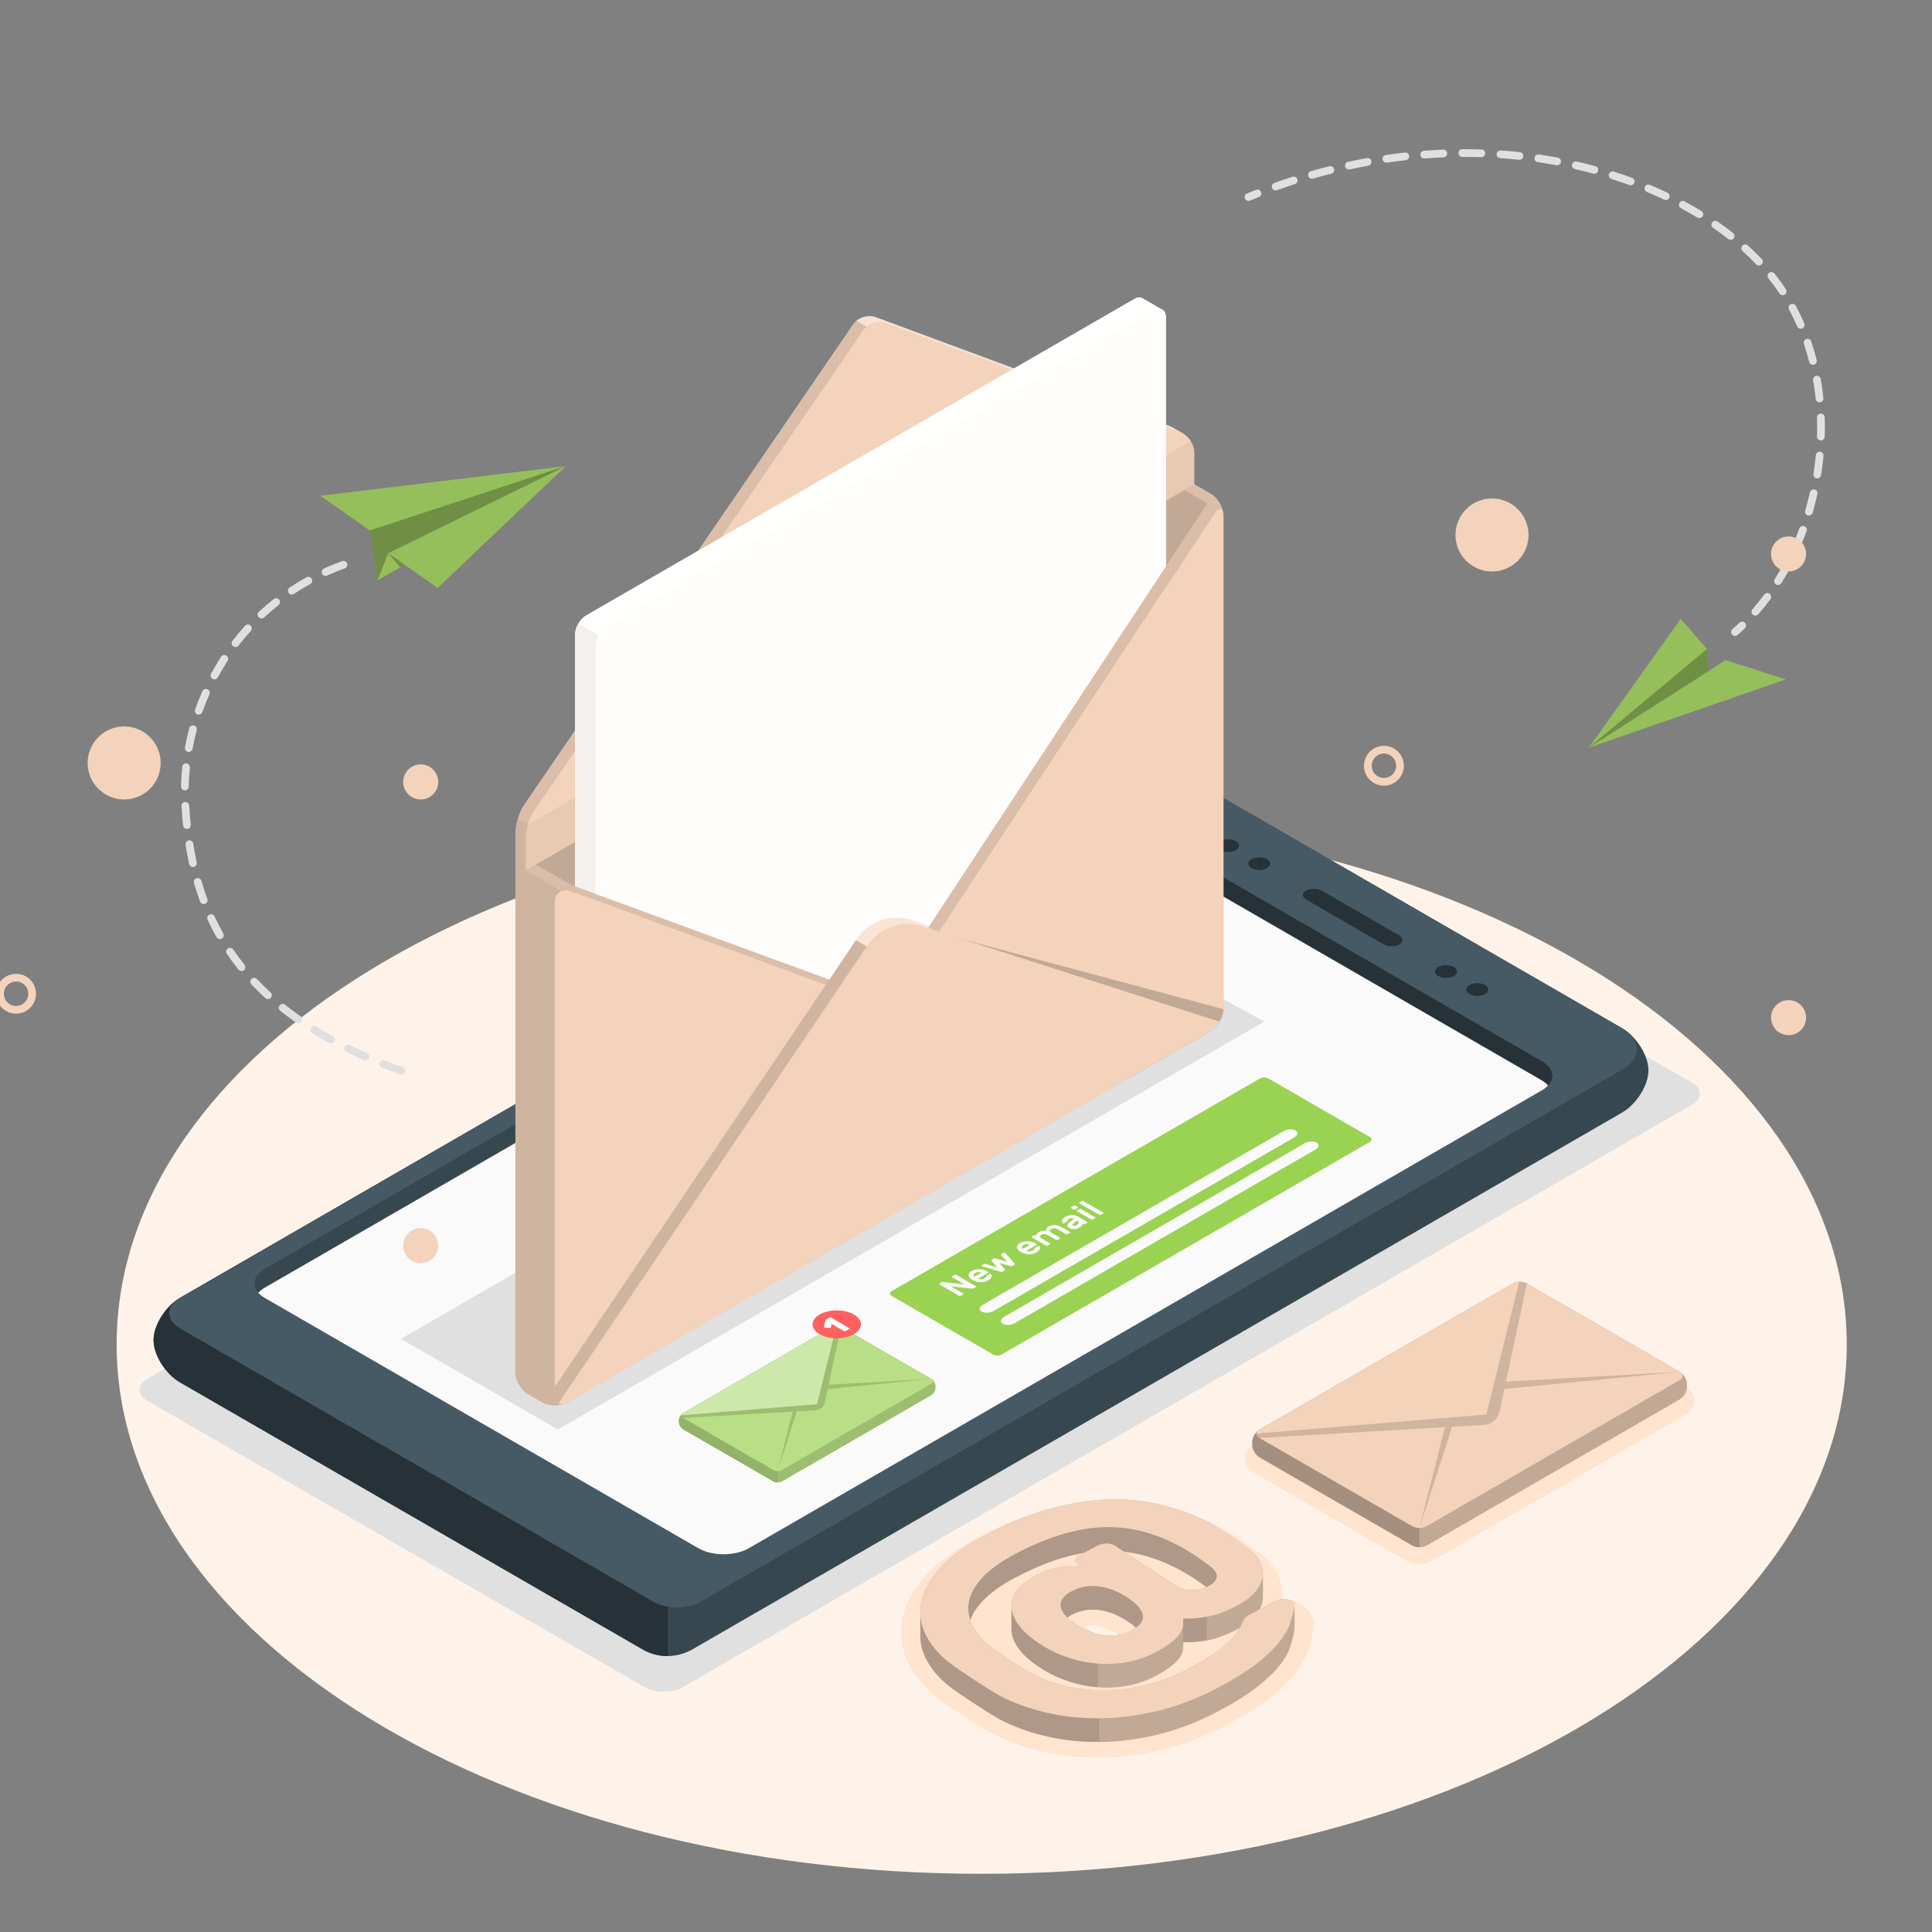 <svg width="500" height="500" viewBox="0 0 500 500" fill="none" xmlns="http://www.w3.org/2000/svg">
<rect x="0" y="0" width="500" height="500" fill="#808080" stroke="none"/>
<g clip-path="url(#clip0_168_2)">
<path d="M254.062 484.943C377.704 484.943 477.935 423.606 477.935 347.942C477.935 272.278 377.704 210.941 254.062 210.941C130.42 210.941 30.189 272.278 30.189 347.942C30.189 423.606 130.42 484.943 254.062 484.943Z" fill="#FFF3E9"/>
<path d="M367.343 404.793C366.484 404.793 365.205 404.646 363.998 403.95L324.42 381.098C323.003 380.281 322.156 378.91 322.156 377.436C322.156 375.96 323.003 374.59 324.42 373.772L389.958 335.934C391.165 335.237 392.443 335.09 393.304 335.09C394.163 335.09 395.442 335.237 396.649 335.934L436.226 358.785C437.644 359.602 438.491 360.971 438.491 362.448C438.491 363.924 437.644 365.293 436.225 366.111L370.688 403.949C369.481 404.646 368.203 404.793 367.343 404.793Z" fill="#FFE4D0"/>
<path d="M284.16 454.889C279.01 454.889 274.021 454.323 269.335 453.204C264.514 452.059 260.108 450.433 256.245 448.371L256.147 448.317C255.355 447.872 254.33 447.257 253.014 446.437C251.778 445.666 250.51 444.852 249.205 443.997C247.898 443.142 246.672 442.32 245.526 441.531C244.333 440.716 243.415 440.057 242.735 439.529C239.349 436.882 236.794 433.848 235.123 430.503C233.286 426.816 232.746 422.927 233.516 418.939C234.246 415.158 236.269 411.389 239.53 407.742C242.613 404.293 246.929 401.122 252.724 398.05C259.146 394.646 265.367 392.146 271.215 390.617C277.088 389.083 282.733 388.282 287.993 388.239L288.491 388.237C293.625 388.237 298.522 388.876 303.047 390.133C307.63 391.409 311.959 393.137 315.916 395.27C317.49 396.142 319.18 397.171 320.992 398.359C322.828 399.562 324.364 400.641 325.685 401.656C328.144 403.474 329.876 405.504 330.835 407.688C331.76 409.818 332.058 411.954 331.728 414.06C331.875 414.05 332.021 414.043 332.169 414.04L332.444 414.036C334.311 414.036 336.035 414.588 337.441 415.633C339.345 416.98 340.303 419.212 339.949 421.514C339.703 423.105 339.292 424.821 338.728 426.62C338.052 428.764 336.83 430.962 335.091 433.159C333.466 435.216 331.296 437.305 328.459 439.546C325.719 441.707 322.083 443.993 317.651 446.342C312.103 449.283 306.444 451.463 300.831 452.821C295.246 454.169 289.752 454.864 284.499 454.888L284.16 454.889ZM280.652 420.997C280.831 421.127 281.033 421.267 281.259 421.415C283.031 422.576 284.783 423.26 286.472 423.449C286.788 423.484 287.096 423.503 287.391 423.503C288.147 423.503 288.855 423.387 289.534 423.15C289.37 423.034 289.189 422.91 288.99 422.779C287.202 421.608 285.427 420.905 283.717 420.69C283.408 420.652 283.101 420.631 282.804 420.631C282.063 420.632 281.352 420.752 280.652 420.997Z" fill="#FFE4D0"/>
<path d="M166.831 436.655L38.104 362.504C35.389 360.936 35.389 358.395 38.104 356.827L299.351 206.055C302.066 204.487 306.469 204.487 309.184 206.055L437.912 280.206C440.627 281.774 440.627 284.315 437.912 285.883L176.664 436.655C173.949 438.223 169.546 438.223 166.831 436.655Z" fill="#E0E0E0"/>
<path d="M46.615 357.77L166.299 426.857C170.183 429.1 174.76 429.147 178.786 427.091L419.741 287.967C423.537 285.775 426.615 280.873 426.616 277.018C426.617 273.163 423.54 268.261 419.744 266.07L300.503 197.226C296.723 195.043 290.537 195.043 286.756 197.226L46.615 335.874C42.819 338.066 39.742 342.967 39.742 346.822C39.742 350.677 42.819 355.579 46.615 357.77Z" fill="#37474F"/>
<path d="M166.299 426.857L46.615 357.77C42.819 355.578 39.742 350.677 39.742 346.822C39.742 342.967 42.819 338.065 46.615 335.874L172.812 263.013V428.572C170.571 428.592 168.339 428.035 166.299 426.857Z" fill="#263238"/>
<path d="M169.146 414.547C172.479 416.471 177.934 416.471 181.267 414.547L419.773 276.847C424.901 273.887 424.901 269.042 419.773 266.081L300.513 197.226C296.733 195.043 290.547 195.043 286.766 197.226L46.626 335.874C42.846 338.057 42.846 341.628 46.626 343.811L169.146 414.547Z" fill="#455A64"/>
<path d="M180.729 400.682C184.336 402.765 190.185 402.765 193.792 400.682L399.019 282.193C402.626 280.11 402.626 276.734 399.019 274.651L286.829 209.885C283.237 207.811 277.358 207.811 273.766 209.885L68.538 328.375C64.946 330.449 64.946 333.843 68.538 335.917L180.729 400.682Z" fill="#37474F"/>
<path d="M280.695 208.352C282.928 208.407 285.134 208.907 286.829 209.886L399.019 274.652C402.626 276.735 402.626 280.112 399.019 282.194L376.781 295.034L280.695 233.676V208.352Z" fill="#263238"/>
<path d="M273.688 214.789C277.28 212.715 283.159 212.715 286.751 214.789L398.942 279.555C399.655 279.966 400.217 280.431 400.647 280.923C400.227 281.38 399.686 281.809 399.019 282.193L193.792 400.682C190.185 402.765 184.336 402.765 180.729 400.682L68.538 335.917C67.834 335.51 67.272 335.052 66.844 334.564C67.262 334.102 67.79 333.666 68.461 333.279L273.688 214.789Z" fill="#FAFAFA"/>
<path d="M358.01 244.359L338.127 232.879C336.941 232.194 336.881 231.118 337.994 230.476C339.107 229.833 340.971 229.868 342.157 230.553L362.04 242.033C363.226 242.718 363.286 243.794 362.173 244.436C361.06 245.078 359.197 245.044 358.01 244.359Z" fill="#263238"/>
<path d="M323.867 224.676C322.754 224.033 322.754 222.992 323.867 222.349C324.98 221.707 326.784 221.707 327.897 222.349C329.01 222.992 329.01 224.033 327.897 224.676C326.784 225.318 324.98 225.318 323.867 224.676Z" fill="#263238"/>
<path d="M315.807 220.016C314.694 219.374 314.694 218.332 315.807 217.689C316.92 217.047 318.724 217.047 319.837 217.689C320.95 218.332 320.95 219.373 319.837 220.016C318.724 220.658 316.92 220.658 315.807 220.016Z" fill="#263238"/>
<path d="M380.289 257.246C379.176 256.604 379.176 255.562 380.289 254.919C381.402 254.276 383.206 254.276 384.319 254.919C385.432 255.562 385.432 256.603 384.319 257.246C383.206 257.888 381.402 257.888 380.289 257.246Z" fill="#263238"/>
<path d="M372.229 252.586C371.116 251.943 371.116 250.902 372.229 250.259C373.342 249.616 375.146 249.616 376.259 250.259C377.372 250.902 377.372 251.943 376.259 252.586C375.146 253.229 373.342 253.229 372.229 252.586Z" fill="#263238"/>
<path d="M175.716 367.588V368.022C175.716 368.716 176.203 369.56 176.804 369.907L200.15 383.386C200.751 383.733 201.726 383.733 202.326 383.386L240.985 361.066C241.586 360.719 242.073 359.875 242.073 359.181V358.747C242.073 358.053 241.586 357.209 240.985 356.862L217.639 343.383C217.038 343.036 216.063 343.036 215.463 343.383L176.804 365.703C176.203 366.05 175.716 366.894 175.716 367.588Z" fill="#9AD251"/>
<path d="M175.716 367.588V368.022C175.716 368.716 176.203 369.56 176.804 369.907L200.15 383.386C200.751 383.733 201.726 383.733 202.326 383.386L240.985 361.066C241.586 360.719 242.073 359.875 242.073 359.181V358.747C242.073 358.053 241.586 357.209 240.985 356.862L217.639 343.383C217.038 343.036 216.063 343.036 215.463 343.383L176.804 365.703C176.203 366.05 175.716 366.894 175.716 367.588Z" fill="#9AD251"/>
<path opacity="0.3" d="M240.986 356.862L217.64 343.383C217.039 343.036 216.064 343.036 215.463 343.383L201.238 351.596V383.646H201.237C201.631 383.646 202.025 383.559 202.326 383.386L240.985 361.066C241.586 360.719 242.073 359.875 242.073 359.181V358.747C242.074 358.053 241.587 357.209 240.986 356.862Z" fill="white"/>
<path opacity="0.15" d="M240.986 356.862L217.64 343.383C217.039 343.036 216.064 343.036 215.463 343.383L201.238 351.596V383.646H201.237C201.631 383.646 202.025 383.559 202.326 383.386L240.985 361.066C241.586 360.719 242.073 359.875 242.073 359.181V358.747C242.074 358.053 241.587 357.209 240.986 356.862Z" fill="black"/>
<path opacity="0.3" d="M201.239 351.596L176.805 365.703C176.204 366.05 175.717 366.894 175.717 367.588V368.022C175.717 368.716 176.204 369.56 176.805 369.907L200.151 383.386C200.451 383.559 200.845 383.646 201.239 383.646H201.24V351.596H201.239Z" fill="white"/>
<path opacity="0.2" d="M201.239 351.596L176.805 365.703C176.204 366.05 175.717 366.894 175.717 367.588V368.022C175.717 368.716 176.204 369.56 176.805 369.907L200.151 383.386C200.451 383.559 200.845 383.646 201.239 383.646H201.24V351.596H201.239Z" fill="black"/>
<path d="M196.412 378.28L176.804 366.959C176.203 366.612 176.203 366.049 176.804 365.702L215.463 343.382C216.064 343.035 217.039 343.035 217.639 343.382L240.985 356.861C241.586 357.208 241.586 357.771 240.985 358.118L234.572 361.821L232.327 363.117L202.326 380.438C201.725 380.785 200.75 380.785 200.149 380.438L198.247 379.34L196.412 378.28Z" fill="#9AD251"/>
<path opacity="0.3" d="M196.412 378.28L176.804 366.959C176.203 366.612 176.203 366.049 176.804 365.702L215.463 343.382C216.064 343.035 217.039 343.035 217.639 343.382L240.985 356.861C241.586 357.208 241.586 357.771 240.985 358.118L234.572 361.821L232.327 363.117L202.326 380.438C201.725 380.785 200.75 380.785 200.149 380.438L198.247 379.34L196.412 378.28Z" fill="white"/>
<path opacity="0.15" d="M214.212 359.474L240.986 356.862L214.448 358.365L217.64 343.384C217.314 343.196 216.881 343.119 216.454 343.135L211.447 363.385L176.362 366.279C176.337 366.524 176.48 366.774 176.804 366.961L205.138 365.316L201.238 380.7L206.225 365.253L211.064 364.972C211.673 364.937 212.229 364.691 212.661 364.305H212.664L212.665 364.301C213.068 363.939 213.363 363.455 213.482 362.897L214.212 359.474Z" fill="black"/>
<path opacity="0.3" d="M184.734 365.588L211.448 363.385L212.404 359.557L212.932 357.426L216.459 343.134C216.098 343.147 215.741 343.224 215.464 343.384L196.134 354.544L176.804 365.704C176.527 365.864 176.384 366.07 176.362 366.279L181.72 365.837L184.734 365.588Z" fill="white"/>
<path d="M212.131 340.187C214.573 338.778 218.531 338.778 220.973 340.187C223.414 341.597 223.414 343.882 220.973 345.292C218.532 346.702 214.573 346.702 212.131 345.292C209.69 343.882 209.69 341.596 212.131 340.187Z" fill="#FF6060"/>
<path d="M213.464 343.579C213.386 343.573 213.325 343.552 213.28 343.516C213.237 343.48 213.22 343.438 213.23 343.393L213.596 341.786C213.606 341.747 213.619 341.699 213.637 341.644C213.654 341.589 213.698 341.541 213.771 341.498L214.666 340.981C214.72 340.951 214.786 340.935 214.864 340.935C214.943 340.935 215.008 340.951 215.062 340.981L219.796 343.715C219.849 343.745 219.876 343.784 219.877 343.829C219.876 343.874 219.85 343.912 219.796 343.943L218.836 344.497C218.782 344.529 218.716 344.544 218.638 344.544C218.559 344.544 218.493 344.528 218.44 344.497L215.237 342.648L215.025 343.532C215.015 343.578 214.979 343.613 214.919 343.64C214.858 343.667 214.788 343.678 214.71 343.672L213.464 343.579Z" fill="#FAFAFA"/>
<path d="M257.033 350.554L230.766 335.387C230.168 335.042 230.168 334.482 230.766 334.137L326.086 279.102C326.684 278.757 327.653 278.757 328.251 279.102L354.522 294.269C355.12 294.614 355.12 295.174 354.522 295.519L259.198 350.554C258.6 350.899 257.631 350.899 257.033 350.554Z" fill="#9AD251"/>
<path d="M251.984 333.417C251.895 333.469 251.803 333.494 251.709 333.494C251.616 333.494 251.545 333.493 251.498 333.49L246.037 332.874L249.269 334.74C249.326 334.773 249.355 334.814 249.355 334.862C249.354 334.911 249.326 334.952 249.269 334.984L248.633 335.351C248.575 335.384 248.504 335.401 248.421 335.402C248.337 335.401 248.267 335.385 248.209 335.351L243.14 332.424C243.082 332.391 243.054 332.351 243.053 332.302C243.054 332.254 243.082 332.213 243.14 332.18L243.689 331.863C243.778 331.812 243.87 331.786 243.963 331.786C244.058 331.786 244.128 331.787 244.175 331.791L249.638 332.407L246.404 330.54C246.347 330.507 246.319 330.467 246.318 330.418C246.319 330.37 246.347 330.329 246.404 330.296L247.041 329.929C247.098 329.896 247.169 329.879 247.252 329.879C247.337 329.879 247.406 329.896 247.465 329.929L252.533 332.856C252.592 332.889 252.62 332.93 252.62 332.978C252.619 333.027 252.592 333.067 252.533 333.1L251.984 333.417Z" fill="#FAFAFA"/>
<path d="M251.654 331.252C251.361 331.082 251.13 330.898 250.96 330.697C250.79 330.496 250.692 330.292 250.67 330.085C250.647 329.878 250.698 329.674 250.827 329.474C250.955 329.273 251.165 329.088 251.458 328.918C251.751 328.749 252.07 328.627 252.415 328.551C252.761 328.476 253.107 328.442 253.456 328.449C253.803 328.457 254.145 328.505 254.478 328.592C254.814 328.68 255.115 328.801 255.381 328.955L255.735 329.158C255.793 329.191 255.821 329.232 255.822 329.281C255.821 329.329 255.793 329.37 255.735 329.403L253.114 330.916C253.234 330.985 253.365 331.033 253.507 331.057C253.648 331.082 253.792 331.087 253.94 331.076C254.085 331.063 254.229 331.035 254.371 330.99C254.512 330.944 254.64 330.888 254.755 330.822C254.923 330.725 255.042 330.637 255.112 330.557C255.182 330.477 255.226 330.402 255.241 330.332C255.257 330.274 255.276 330.23 255.297 330.201C255.318 330.17 255.36 330.137 255.423 330.1L256.051 329.738C256.109 329.705 256.18 329.687 256.266 329.686C256.353 329.685 256.422 329.702 256.474 329.738C256.542 329.783 256.597 329.861 256.635 329.971C256.674 330.081 256.673 330.212 256.632 330.364C256.589 330.514 256.497 330.677 256.353 330.85C256.209 331.023 255.991 331.196 255.698 331.365C255.405 331.534 255.088 331.658 254.749 331.736C254.408 331.814 254.06 331.848 253.705 331.836C253.348 331.824 252.997 331.77 252.649 331.671C252.298 331.573 251.968 331.434 251.654 331.252ZM252.4 329.462C252.249 329.55 252.14 329.638 252.078 329.725C252.015 329.813 251.982 329.898 251.98 329.981C251.977 330.064 252 330.142 252.047 330.214C252.093 330.287 252.151 330.349 252.218 330.399L253.991 329.376C253.903 329.337 253.801 329.301 253.686 329.268C253.571 329.235 253.445 329.216 253.309 329.213C253.172 329.21 253.029 329.227 252.877 329.263C252.726 329.299 252.568 329.365 252.4 329.462Z" fill="#FAFAFA"/>
<path d="M260.622 326.527L259.086 324.824C259.059 324.79 259.04 324.754 259.026 324.713C259.012 324.672 259.043 324.63 259.116 324.588L259.712 324.244C259.77 324.211 259.841 324.194 259.925 324.194C260.009 324.194 260.079 324.211 260.137 324.244C260.158 324.256 260.174 324.267 260.183 324.28L262.617 327.052C262.649 327.088 262.67 327.127 262.681 327.17C262.69 327.212 262.659 327.254 262.586 327.297L261.989 327.641C261.916 327.684 261.843 327.701 261.773 327.694C261.703 327.686 261.634 327.674 261.565 327.66L258.71 326.889L260.043 328.538C260.07 328.577 260.089 328.617 260.103 328.658C260.116 328.698 260.085 328.74 260.012 328.782L259.416 329.127C259.342 329.169 259.269 329.188 259.196 329.182C259.123 329.175 259.055 329.164 258.992 329.145L254.188 327.741C254.168 327.735 254.147 327.726 254.127 327.715C254.069 327.682 254.04 327.641 254.041 327.592C254.04 327.544 254.068 327.503 254.126 327.47L254.723 327.125C254.796 327.083 254.868 327.065 254.939 327.073C255.01 327.081 255.074 327.091 255.132 327.107L258.081 327.995L256.591 326.265C256.559 326.235 256.543 326.197 256.54 326.149C256.537 326.103 256.563 326.063 256.621 326.029L257.218 325.685C257.276 325.652 257.346 325.636 257.427 325.637C257.508 325.639 257.573 325.649 257.627 325.667L260.622 326.527Z" fill="#FAFAFA"/>
<path d="M264.169 324.026C263.878 323.857 263.646 323.672 263.476 323.471C263.306 323.27 263.208 323.066 263.186 322.859C263.163 322.653 263.214 322.449 263.343 322.248C263.47 322.047 263.681 321.862 263.974 321.692C264.267 321.523 264.586 321.401 264.931 321.325C265.277 321.25 265.623 321.216 265.972 321.223C266.319 321.231 266.661 321.279 266.995 321.365C267.33 321.453 267.631 321.574 267.897 321.728L268.251 321.932C268.309 321.965 268.337 322.005 268.338 322.054C268.337 322.102 268.309 322.143 268.251 322.176L265.63 323.689C265.75 323.759 265.882 323.806 266.023 323.83C266.164 323.854 266.308 323.86 266.455 323.848C266.602 323.836 266.745 323.807 266.887 323.762C267.028 323.716 267.157 323.66 267.271 323.594C267.439 323.497 267.558 323.409 267.628 323.329C267.698 323.249 267.742 323.174 267.757 323.104C267.773 323.046 267.791 323.002 267.813 322.973C267.835 322.942 267.876 322.909 267.938 322.873L268.567 322.51C268.624 322.477 268.696 322.46 268.782 322.458C268.868 322.457 268.938 322.475 268.991 322.51C269.058 322.556 269.112 322.634 269.151 322.744C269.19 322.853 269.188 322.984 269.147 323.136C269.105 323.286 269.012 323.449 268.869 323.623C268.724 323.796 268.507 323.968 268.214 324.137C267.921 324.306 267.605 324.43 267.265 324.508C266.924 324.587 266.576 324.62 266.221 324.608C265.864 324.596 265.513 324.542 265.165 324.443C264.815 324.346 264.486 324.207 264.169 324.026ZM264.916 322.237C264.765 322.324 264.656 322.412 264.595 322.5C264.532 322.587 264.498 322.672 264.496 322.756C264.493 322.839 264.516 322.916 264.563 322.988C264.609 323.061 264.667 323.123 264.734 323.175L266.507 322.151C266.42 322.112 266.317 322.076 266.202 322.043C266.086 322.01 265.961 321.991 265.826 321.988C265.688 321.985 265.545 322.002 265.393 322.038C265.243 322.073 265.084 322.139 264.916 322.237Z" fill="#FAFAFA"/>
<path d="M268.251 319.767C268.225 319.607 268.261 319.452 268.357 319.302C268.454 319.152 268.598 319.022 268.792 318.91C269.122 318.72 269.452 318.599 269.785 318.55C270.117 318.5 270.443 318.498 270.761 318.543C270.725 318.443 270.714 318.341 270.73 318.235C270.746 318.128 270.782 318.027 270.836 317.928C270.891 317.83 270.964 317.739 271.055 317.652C271.147 317.566 271.25 317.49 271.366 317.424C271.664 317.252 271.962 317.137 272.261 317.08C272.56 317.022 272.853 317.007 273.144 317.032C273.435 317.057 273.716 317.12 273.988 317.22C274.259 317.32 274.519 317.44 274.764 317.581L276.875 318.8C276.933 318.834 276.962 318.874 276.962 318.923C276.961 318.971 276.933 319.012 276.875 319.045L276.278 319.39C276.22 319.423 276.149 319.44 276.067 319.44C275.983 319.44 275.913 319.423 275.854 319.39L273.784 318.194C273.427 317.988 273.111 317.885 272.833 317.881C272.556 317.878 272.294 317.947 272.049 318.089C271.839 318.21 271.729 318.353 271.716 318.518C271.703 318.682 271.861 318.866 272.19 319.068L274.301 320.287C274.359 320.321 274.388 320.361 274.388 320.41C274.387 320.458 274.359 320.499 274.301 320.532L273.704 320.877C273.647 320.91 273.576 320.926 273.493 320.927C273.409 320.926 273.339 320.91 273.281 320.876L271.21 319.681C270.854 319.475 270.537 319.371 270.26 319.367C269.982 319.364 269.721 319.434 269.475 319.576C269.261 319.7 269.15 319.848 269.142 320.017C269.134 320.188 269.304 320.374 269.656 320.577L271.728 321.773C271.785 321.806 271.814 321.847 271.814 321.896C271.814 321.944 271.785 321.985 271.728 322.018L271.131 322.362C271.073 322.395 271.002 322.412 270.919 322.412C270.835 322.412 270.765 322.396 270.707 322.362L267.051 320.252C266.993 320.219 266.964 320.178 266.964 320.129C266.964 320.081 266.992 320.04 267.05 320.007L267.646 319.662C267.705 319.629 267.775 319.612 267.859 319.612C267.943 319.612 268.013 319.629 268.072 319.662L268.251 319.767Z" fill="#FAFAFA"/>
<path d="M275.055 316.545C274.966 316.47 274.897 316.374 274.847 316.258C274.797 316.142 274.786 316.011 274.816 315.868C274.845 315.724 274.924 315.574 275.054 315.417C275.185 315.26 275.384 315.104 275.652 314.95C275.919 314.796 276.194 314.677 276.478 314.595C276.764 314.512 277.052 314.465 277.342 314.454C277.632 314.443 277.922 314.473 278.214 314.545C278.503 314.616 278.782 314.729 279.048 314.882L281.357 316.214C281.414 316.248 281.443 316.288 281.443 316.337C281.442 316.385 281.414 316.426 281.357 316.459L280.76 316.804C280.702 316.837 280.631 316.854 280.548 316.854C280.464 316.854 280.394 316.837 280.336 316.803L280.077 316.654C280.119 316.805 280.09 316.971 279.991 317.153C279.89 317.334 279.682 317.517 279.363 317.701C279.137 317.831 278.905 317.93 278.668 317.998C278.43 318.066 278.195 318.102 277.966 318.109C277.737 318.115 277.514 318.094 277.299 318.045C277.084 317.996 276.888 317.921 276.71 317.818C276.349 317.609 276.195 317.373 276.247 317.106C276.3 316.84 276.504 316.563 276.859 316.273L277.919 315.408C277.704 315.284 277.481 315.237 277.252 315.267C277.022 315.297 276.802 315.372 276.593 315.494C276.462 315.569 276.378 315.639 276.342 315.703C276.305 315.766 276.284 315.836 276.278 315.911C276.274 315.963 276.258 316.004 276.235 316.035C276.212 316.067 276.176 316.096 276.13 316.124L275.4 316.545C275.348 316.575 275.288 316.592 275.22 316.595C275.151 316.598 275.097 316.582 275.055 316.545ZM278.578 317.067C278.756 316.964 278.89 316.858 278.978 316.75C279.067 316.642 279.117 316.536 279.126 316.433C279.138 316.331 279.113 316.236 279.057 316.148C278.998 316.06 278.915 315.985 278.805 315.921L278.727 315.875L277.848 316.601C277.669 316.746 277.569 316.867 277.545 316.961C277.522 317.056 277.57 317.139 277.691 317.208C277.8 317.271 277.938 317.285 278.103 317.251C278.268 317.215 278.426 317.154 278.578 317.067Z" fill="#FAFAFA"/>
<path d="M277.888 312.029C277.946 311.996 278.016 311.979 278.1 311.979C278.183 311.979 278.254 311.996 278.312 312.029L278.923 312.382C278.981 312.415 279.009 312.456 279.01 312.505C279.01 312.553 278.982 312.594 278.924 312.627L278.249 313.017C278.191 313.05 278.12 313.067 278.036 313.067C277.952 313.067 277.882 313.05 277.824 313.017L277.213 312.663C277.155 312.63 277.126 312.59 277.126 312.541C277.126 312.493 277.155 312.452 277.213 312.419L277.888 312.029ZM283.42 315.023C283.478 315.057 283.506 315.097 283.507 315.146C283.505 315.194 283.478 315.235 283.42 315.268L282.823 315.612C282.765 315.645 282.694 315.662 282.612 315.663C282.528 315.662 282.457 315.646 282.399 315.612L278.743 313.502C278.685 313.469 278.657 313.428 278.657 313.379C278.656 313.331 278.684 313.29 278.742 313.257L279.339 312.912C279.397 312.879 279.468 312.862 279.552 312.862C279.635 312.862 279.706 312.88 279.764 312.913L283.42 315.023Z" fill="#FAFAFA"/>
<path d="M285.523 313.809C285.581 313.842 285.61 313.883 285.61 313.932C285.609 313.98 285.581 314.021 285.523 314.054L284.927 314.398C284.868 314.431 284.798 314.448 284.715 314.448C284.631 314.448 284.56 314.432 284.503 314.398L279.355 311.426C279.298 311.393 279.269 311.352 279.269 311.303C279.269 311.255 279.298 311.214 279.355 311.181L279.952 310.837C280.01 310.804 280.08 310.787 280.164 310.787C280.248 310.787 280.318 310.804 280.376 310.837L285.523 313.809Z" fill="#FAFAFA"/>
<path d="M254.394 337.644L332.166 292.743C333.123 292.191 334.523 292.104 335.294 292.549C336.065 292.994 335.914 293.803 334.958 294.355L257.177 339.262C256.22 339.814 254.822 339.9 254.053 339.453C253.285 339.006 253.437 338.196 254.394 337.644Z" fill="#FAFAFA"/>
<path d="M259.854 340.797L337.626 295.896C338.583 295.344 339.983 295.257 340.754 295.702C341.525 296.147 341.374 296.956 340.418 297.508L262.637 342.415C261.68 342.967 260.282 343.053 259.513 342.606C258.745 342.159 258.897 341.349 259.854 340.797Z" fill="#FAFAFA"/>
<path d="M144.378 369.941L103.758 346.489L285.72 241.432L327.17 264.406L144.378 369.941Z" fill="#E0E0E0"/>
<path d="M133.391 223.729L306.448 123.814L313.373 127.812C315.163 128.846 316.628 131.383 316.628 133.451V261.112C316.628 263.179 315.163 265.717 313.373 266.75L146.827 362.906C145.037 363.94 142.106 363.94 140.316 362.906L136.647 360.788C134.857 359.754 133.392 357.217 133.392 355.149L133.391 223.729Z" fill="#F3D3BB"/>
<path opacity="0.2" d="M133.391 223.729L306.448 123.814L313.373 127.812C315.163 128.846 316.628 131.383 316.628 133.451V261.112C316.628 263.179 315.163 265.717 313.373 266.75L146.827 362.906C145.037 363.94 142.106 363.94 140.316 362.906L136.647 360.788C134.857 359.754 133.392 357.217 133.392 355.149L133.391 223.729Z" fill="black"/>
<path d="M305.494 112.591L306.202 112.206L303.513 110.644V110.646C303.282 110.511 303.044 110.395 302.799 110.305L226.636 82.083C224.62 81.336 222.002 82.169 220.787 83.942L135.59 208.36C134.376 210.134 133.391 213.314 133.391 215.463C133.391 219.019 133.391 223.726 133.391 223.726L136.032 225.26L306.449 123.813V115.549C306.449 114.543 306.081 113.499 305.494 112.591Z" fill="#F3D3BB"/>
<path opacity="0.1" d="M224.315 84.545C223.978 84.804 223.679 85.129 223.433 85.479L138.229 209.893C137.606 210.814 137.035 212.112 136.646 213.448L133.999 211.917C134.194 211.268 134.427 210.632 134.687 210.036C134.7 210.01 134.7 209.997 134.713 209.984C134.83 209.725 134.947 209.478 135.076 209.231C135.102 209.192 135.115 209.153 135.141 209.114C135.284 208.841 135.439 208.582 135.595 208.361L220.786 83.947C220.916 83.752 221.058 83.597 221.214 83.428C221.357 83.285 221.512 83.143 221.668 83.013L224.315 84.545Z" fill="black"/>
<path opacity="0.35" d="M306.172 112.194C305.938 112.051 305.692 111.935 305.445 111.844L229.271 83.611C227.662 83.014 225.664 83.429 224.315 84.545L221.668 83.014C223.03 81.911 225.016 81.483 226.637 82.08L302.798 110.3C303.045 110.391 303.278 110.508 303.512 110.65L306.172 112.194Z" fill="white"/>
<path d="M135.135 209.109C135.282 208.84 135.433 208.588 135.589 208.36C135.434 208.588 135.282 208.84 135.135 209.109Z" fill="#F3D3BB"/>
<path d="M221.215 83.429C221.358 83.283 221.511 83.145 221.671 83.014C221.511 83.144 221.356 83.279 221.215 83.429Z" fill="#F3D3BB"/>
<path d="M133.994 211.92C134.189 211.268 134.424 210.627 134.686 210.032C134.423 210.627 134.189 211.267 133.994 211.92Z" fill="#F3D3BB"/>
<path d="M134.708 209.979C134.824 209.718 134.948 209.472 135.073 209.234C134.948 209.472 134.825 209.718 134.708 209.979Z" fill="#F3D3BB"/>
<path opacity="0.2" d="M220.787 83.942C220.913 83.758 221.062 83.592 221.215 83.429C221.059 83.588 220.913 83.758 220.787 83.942Z" fill="black"/>
<path d="M223.428 85.475L138.23 209.894C137.016 211.668 136.031 214.848 136.031 216.997C136.031 220.553 136.031 225.26 136.031 225.26L309.09 125.339L309.088 117.083C309.088 114.933 307.454 112.585 305.438 111.838L229.275 83.616C227.261 82.869 224.642 83.702 223.428 85.475Z" fill="#F3D3BB"/>
<path opacity="0.05" d="M309.089 117.083C309.089 116.095 308.733 115.071 308.164 114.174L136.645 213.447C136.645 213.447 136.636 213.462 136.628 213.474C136.261 214.706 136.031 215.969 136.031 216.997C136.031 220.553 136.031 225.26 136.031 225.26L309.09 125.339L309.089 117.083Z" fill="black"/>
<path d="M301.698 82.014C301.698 81.125 301.388 80.498 300.886 80.202C300.377 79.902 296.113 77.446 295.604 77.153C295.096 76.86 294.394 76.902 293.618 77.35L151.67 159.3C150.119 160.196 148.861 162.374 148.861 164.165L148.862 334.162C148.862 335.057 149.176 335.686 149.684 335.98C150.192 336.274 154.447 338.73 154.956 339.023C155.464 339.316 156.167 339.274 156.942 338.826L298.89 256.875C300.442 255.979 301.699 253.801 301.699 252.01L301.698 82.014Z" fill="#FFF6EF"/>
<path opacity="0.95" d="M301.698 82.014C301.698 81.125 301.388 80.498 300.886 80.202C300.377 79.902 296.113 77.446 295.604 77.153C295.096 76.86 294.394 76.902 293.618 77.35L151.67 159.3C150.119 160.196 148.861 162.374 148.861 164.165L148.862 334.162C148.862 335.057 149.176 335.686 149.684 335.98C150.192 336.274 154.447 338.73 154.956 339.023C155.464 339.316 156.167 339.274 156.942 338.826L298.89 256.875C300.442 255.979 301.699 253.801 301.699 252.01L301.698 82.014Z" fill="white"/>
<path d="M156.941 338.827L298.889 256.876C300.441 255.98 301.698 253.802 301.698 252.011L301.697 82.014C301.697 80.223 300.439 79.496 298.888 80.392L156.94 162.342C155.389 163.238 154.131 165.416 154.131 167.207L154.132 337.204C154.132 338.997 155.39 339.723 156.941 338.827Z" fill="#FFF6EF"/>
<path opacity="0.8" d="M156.941 338.827L298.889 256.876C300.441 255.98 301.698 253.802 301.698 252.011L301.697 82.014C301.697 80.223 300.439 79.496 298.888 80.392L156.94 162.342C155.389 163.238 154.131 165.416 154.131 167.207L154.132 337.204C154.132 338.997 155.39 339.723 156.941 338.827Z" fill="white"/>
<path d="M154.127 337.204C154.127 337.996 154.374 338.579 154.789 338.917C153.842 338.385 150.157 336.244 149.69 335.985C149.171 335.687 148.86 335.064 148.86 334.169V164.162C148.86 163.267 149.171 162.281 149.69 161.398L154.958 164.434C154.439 165.316 154.128 166.315 154.128 167.211V337.204H154.127Z" fill="#FFF6EF"/>
<path opacity="0.7" d="M154.127 337.204C154.127 337.996 154.374 338.579 154.789 338.917C153.842 338.385 150.157 336.244 149.69 335.985C149.171 335.687 148.86 335.064 148.86 334.169V164.162C148.86 163.267 149.171 162.281 149.69 161.398L154.958 164.434C154.439 165.316 154.128 166.315 154.128 167.211V337.204H154.127Z" fill="white"/>
<path opacity="0.05" d="M154.127 337.204C154.127 337.996 154.374 338.579 154.789 338.917C153.842 338.385 150.157 336.244 149.69 335.985C149.171 335.687 148.86 335.064 148.86 334.169V164.162C148.86 163.267 149.171 162.281 149.69 161.398L154.958 164.434C154.439 165.316 154.128 166.315 154.128 167.211V337.204H154.127Z" fill="black"/>
<path d="M312.238 262.812C312.186 262.903 312.135 262.981 312.057 263.071L239.941 240.204C234.277 237.689 227.646 239.737 224.357 245.001L147.261 359.588L144.41 361.235L144.384 361.248C143.52 361.728 142.746 361.793 142.178 361.494L221.467 243.38C224.757 238.116 231.401 236.067 237.064 238.57L312.238 262.812Z" fill="#F3D3BB"/>
<path opacity="0.4" d="M217.256 256.249L217.438 256.093L147.258 359.593L144.404 361.241L144.378 361.254C143.522 361.734 142.743 361.786 142.172 361.501L214.48 254.588L217.256 256.249Z" fill="white"/>
<path opacity="0.4" d="M312.244 262.816C312.192 262.907 312.14 262.985 312.062 263.075L239.936 240.2C234.279 237.683 227.649 239.733 224.353 245.001L221.499 243.34C224.795 238.098 231.412 236.074 237.069 238.565L312.244 262.816Z" fill="white"/>
<path d="M316.569 132.634H316.556C316.4 131.7 315.907 131.441 315.272 131.881C315.025 132.05 314.74 132.335 314.442 132.738L314.079 133.244L242.913 241.438L232.287 256.242C231.093 257.929 228.472 258.902 226.435 258.435L217.262 256.255L147.238 230.476C146.732 230.359 146.252 230.346 145.811 230.424C145.629 230.463 145.448 230.515 145.279 230.593L147.918 229.067L215.053 253.671L223.892 256.826C225.916 257.306 228.537 256.333 229.744 254.633L240.37 239.842L311.886 131.142C312.12 130.818 312.405 130.584 312.691 130.402L306.502 126.834L309.097 125.342L313.379 127.807C314.934 128.716 316.244 130.753 316.569 132.634Z" fill="#F3D3BB"/>
<path opacity="0.4" d="M242.907 241.432L232.281 256.236C231.087 257.923 228.466 258.896 226.429 258.429L217.256 256.249L217.438 256.093L217.879 255.392L223.886 256.819C225.91 257.299 228.531 256.326 229.738 254.626L240.26 239.991L242.907 241.432Z" fill="white"/>
<path opacity="0.1" d="M313.372 127.802L309.09 125.337L306.495 126.829L312.684 130.397C312.689 130.401 312.694 130.405 312.699 130.409L312.688 130.403C312.377 130.599 312.103 130.839 311.883 131.143L240.362 239.837L240.258 239.98V239.993L242.905 241.433L314.071 133.239L314.434 132.733C314.732 132.331 315.018 132.045 315.264 131.877C315.9 131.436 316.393 131.695 316.548 132.629H316.561C316.24 130.747 314.929 128.71 313.372 127.802Z" fill="black"/>
<path d="M148.659 232.547L133.391 223.729L133.392 355.149C133.392 357.217 134.857 359.754 136.647 360.788L140.316 362.906C142.107 363.94 145.037 363.94 146.827 362.906L148.659 361.848V232.547Z" fill="#F3D3BB"/>
<path opacity="0.15" d="M148.659 232.547L133.391 223.729L133.392 355.149C133.392 357.217 134.857 359.754 136.647 360.788L140.316 362.906C142.107 363.94 145.037 363.94 146.827 362.906L148.659 361.848V232.547Z" fill="black"/>
<path d="M316.634 133.452V261.11C316.634 262.187 316.245 263.367 315.622 264.405C315.103 265.261 314.454 266.027 313.715 266.546L313.585 266.611C313.507 266.663 313.455 266.715 313.377 266.754L146.835 362.896L146.809 362.909C145.94 363.402 145.161 363.467 144.59 363.169C144.084 362.909 143.734 362.378 143.617 361.612C143.591 361.43 143.578 361.236 143.578 361.028V233.358C143.578 231.295 145.2 229.998 147.237 230.478L217.261 256.257L226.434 258.437C228.471 258.904 231.092 257.931 232.286 256.244L242.912 241.44L314.078 133.246L314.441 132.74C315.647 131.064 316.634 131.376 316.634 133.452Z" fill="#F3D3BB"/>
<path d="M313.375 266.754C313.45 266.716 313.513 266.666 313.589 266.616L313.714 266.541C314.453 266.027 315.105 265.263 315.619 264.411C316.235 263.388 316.617 262.221 316.629 261.17L242.917 241.44L292.279 278.934L313.375 266.754Z" fill="#F3D3BB"/>
<path opacity="0.2" d="M313.375 266.754C313.45 266.716 313.513 266.666 313.589 266.616L313.714 266.541C314.453 266.027 315.105 265.263 315.619 264.411C316.235 263.388 316.617 262.221 316.629 261.17L242.917 241.44L292.279 278.934L313.375 266.754Z" fill="black"/>
<path d="M143.575 361.021C143.575 362.099 143.964 362.838 144.59 363.164C145.166 363.465 145.944 363.402 146.808 362.913L146.833 362.901L204.172 329.798L217.267 256.251L143.578 358.9L143.575 361.021Z" fill="#F3D3BB"/>
<path opacity="0.15" d="M224.327 244.987L144.585 363.161C143.962 362.837 143.573 362.097 143.573 361.02L143.578 358.899L221.473 243.378C221.473 243.365 221.486 243.352 221.499 243.339L224.327 244.987Z" fill="black"/>
<path d="M315.618 264.411C315.105 265.263 314.453 266.027 313.713 266.541L313.588 266.616L146.832 362.9L146.807 362.912C145.942 363.401 145.165 363.463 144.589 363.163L224.339 244.967C227.644 239.69 234.323 237.641 240.019 240.156L315.618 264.411Z" fill="#F3D3BB"/>
<path opacity="0.15" d="M133.998 211.917L136.645 213.448C136.269 214.693 136.035 215.965 136.035 217.003C136.035 220.558 136.035 225.255 136.035 225.255L133.388 223.724C133.388 223.724 133.388 219.014 133.388 215.459C133.388 214.434 133.622 213.162 133.998 211.917Z" fill="black"/>
<path d="M147.917 229.067L145.278 230.593L142.605 229.049L136.027 225.26L138.583 223.742L147.917 229.067Z" fill="#F3D3BB"/>
<path opacity="0.1" d="M148.034 229.117L138.583 223.743L136.027 225.261L142.605 229.049L145.278 230.593L145.306 230.577C145.466 230.507 145.635 230.455 145.806 230.419C146.247 230.341 146.727 230.354 147.233 230.471L152.554 232.434L213.68 254.937L214.636 253.519L148.034 229.117Z" fill="black"/>
<path d="M411.2 193.485L446.576 170.829L462.16 175.832L411.2 193.485Z" fill="#9AD251" fill-opacity="0.77"/>
<path d="M411.2 193.485L441.776 167.986L434.981 160.14L411.2 193.485Z" fill="#9AD251" fill-opacity="0.77"/>
<path d="M441.776 167.986V173.903L411.2 193.485L441.776 167.986Z" fill="#9AD251" fill-opacity="0.77"/>
<path opacity="0.25" d="M441.776 167.986V173.903L411.2 193.485L441.776 167.986Z" fill="black"/>
<path d="M449.031 164.562C448.751 164.562 448.472 164.445 448.275 164.216C447.914 163.798 447.959 163.166 448.377 162.805C448.993 162.272 449.598 161.723 450.191 161.157C450.59 160.776 451.222 160.79 451.605 161.19C451.986 161.589 451.971 162.222 451.572 162.604C450.956 163.192 450.328 163.764 449.686 164.319C449.496 164.482 449.263 164.562 449.031 164.562Z" fill="#E0E0E0"/>
<path d="M454.293 159.318C454.059 159.318 453.823 159.236 453.634 159.07C453.219 158.706 453.177 158.074 453.541 157.659C454.588 156.465 455.609 155.195 456.578 153.884C456.906 153.44 457.532 153.345 457.976 153.673C458.42 154.001 458.515 154.627 458.187 155.071C457.185 156.428 456.127 157.742 455.044 158.977C454.848 159.202 454.571 159.318 454.293 159.318ZM460.155 151.4C459.974 151.4 459.791 151.351 459.626 151.248C459.158 150.956 459.016 150.339 459.309 149.87C460.153 148.52 460.967 147.103 461.73 145.658C461.988 145.17 462.593 144.983 463.082 145.24C463.57 145.499 463.758 146.103 463.5 146.592C462.714 148.08 461.875 149.539 461.005 150.931C460.814 151.234 460.488 151.4 460.155 151.4ZM464.759 142.686C464.624 142.686 464.487 142.659 464.356 142.601C463.851 142.377 463.623 141.787 463.846 141.282C464.494 139.814 465.106 138.296 465.662 136.768C465.851 136.25 466.425 135.984 466.944 136.171C467.462 136.36 467.73 136.934 467.541 137.453C466.97 139.021 466.342 140.581 465.674 142.09C465.509 142.464 465.143 142.686 464.759 142.686ZM468.14 133.423C468.047 133.423 467.952 133.41 467.859 133.383C467.33 133.228 467.025 132.672 467.18 132.142C467.633 130.596 468.043 129.01 468.4 127.427C468.522 126.888 469.053 126.549 469.595 126.671C470.134 126.792 470.472 127.327 470.351 127.866C469.985 129.49 469.564 131.117 469.1 132.704C468.972 133.14 468.573 133.423 468.14 133.423ZM470.307 123.802C470.255 123.802 470.202 123.798 470.149 123.789C469.603 123.702 469.232 123.189 469.319 122.644C469.573 121.05 469.78 119.425 469.935 117.811C469.987 117.261 470.488 116.843 471.026 116.912C471.576 116.965 471.978 117.453 471.925 118.003C471.767 119.657 471.554 121.325 471.293 122.959C471.215 123.451 470.79 123.802 470.307 123.802ZM471.243 113.983C471.232 113.983 471.221 113.983 471.211 113.983C470.659 113.965 470.226 113.504 470.242 112.952C470.266 112.182 470.278 111.411 470.278 110.641C470.278 109.788 470.263 108.936 470.234 108.084C470.214 107.532 470.646 107.068 471.198 107.05C471.769 107.008 472.214 107.462 472.232 108.014C472.263 108.889 472.278 109.765 472.278 110.641C472.278 111.432 472.266 112.223 472.242 113.014C472.224 113.555 471.78 113.983 471.243 113.983ZM470.893 104.127C470.386 104.127 469.953 103.744 469.899 103.23C469.733 101.612 469.508 99.992 469.231 98.414C469.136 97.87 469.499 97.351 470.044 97.256C470.598 97.161 471.105 97.526 471.202 98.069C471.486 99.694 471.718 101.362 471.89 103.026C471.947 103.576 471.547 104.067 470.997 104.124C470.961 104.125 470.927 104.127 470.893 104.127ZM469.185 94.413C468.739 94.413 468.332 94.111 468.216 93.658C467.818 92.084 467.357 90.516 466.846 88.999C466.669 88.476 466.95 87.908 467.474 87.732C467.997 87.552 468.564 87.839 468.741 88.36C469.269 89.925 469.745 91.543 470.156 93.168C470.291 93.703 469.966 94.247 469.431 94.383C469.349 94.404 469.266 94.413 469.185 94.413ZM466.028 85.073C465.641 85.073 465.273 84.847 465.11 84.469C464.467 82.98 463.758 81.511 463.002 80.105C462.74 79.619 462.923 79.012 463.409 78.751C463.894 78.49 464.502 78.672 464.763 79.158C465.546 80.615 466.281 82.136 466.946 83.677C467.165 84.185 466.931 84.773 466.424 84.991C466.294 85.047 466.161 85.073 466.028 85.073ZM461.356 76.398C461.031 76.398 460.712 76.24 460.52 75.948C459.632 74.601 458.675 73.285 457.674 72.036C457.328 71.605 457.398 70.976 457.829 70.631C458.262 70.286 458.89 70.356 459.234 70.786C460.274 72.083 461.268 73.45 462.189 74.849C462.493 75.31 462.366 75.93 461.904 76.234C461.736 76.344 461.544 76.398 461.356 76.398ZM455.202 68.702C454.938 68.702 454.675 68.598 454.478 68.392C453.383 67.244 452.211 66.104 450.995 65.004C450.586 64.633 450.554 64.001 450.924 63.591C451.294 63.182 451.928 63.151 452.337 63.52C453.59 64.653 454.797 65.828 455.926 67.011C456.307 67.411 456.292 68.044 455.893 68.425C455.698 68.611 455.45 68.702 455.202 68.702ZM447.893 62.081C447.676 62.081 447.458 62.011 447.275 61.866C446.024 60.88 444.705 59.906 443.356 58.971C442.902 58.656 442.789 58.033 443.103 57.579C443.416 57.125 444.039 57.012 444.495 57.326C445.878 58.284 447.229 59.283 448.513 60.295C448.947 60.637 449.021 61.266 448.679 61.699C448.482 61.95 448.189 62.081 447.893 62.081ZM439.789 56.459C439.611 56.459 439.432 56.412 439.268 56.312C437.903 55.478 436.479 54.661 435.036 53.881C434.55 53.619 434.368 53.012 434.631 52.527C434.893 52.042 435.502 51.857 435.985 52.122C437.46 52.918 438.916 53.753 440.311 54.605C440.782 54.893 440.931 55.508 440.643 55.98C440.454 56.289 440.125 56.459 439.789 56.459ZM431.109 51.77C430.966 51.77 430.819 51.739 430.68 51.672C429.219 50.977 427.718 50.306 426.219 49.68C425.709 49.467 425.469 48.881 425.682 48.371C425.895 47.86 426.483 47.621 426.991 47.834C428.519 48.474 430.051 49.157 431.54 49.867C432.039 50.104 432.251 50.701 432.013 51.199C431.841 51.56 431.483 51.77 431.109 51.77ZM330.134 49.285C329.724 49.285 329.338 49.03 329.193 48.622C329.006 48.101 329.278 47.529 329.797 47.344C331.362 46.784 332.944 46.246 334.498 45.746C335.03 45.579 335.588 45.866 335.757 46.392C335.926 46.918 335.637 47.482 335.111 47.651C333.577 48.144 332.015 48.674 330.47 49.227C330.36 49.267 330.246 49.285 330.134 49.285ZM422.012 47.955C421.898 47.955 421.782 47.935 421.668 47.894C420.165 47.343 418.607 46.812 417.038 46.314C416.512 46.147 416.221 45.585 416.388 45.058C416.555 44.533 417.118 44.238 417.644 44.408C419.24 44.915 420.826 45.456 422.356 46.015C422.874 46.205 423.141 46.78 422.952 47.298C422.803 47.704 422.419 47.955 422.012 47.955ZM339.526 46.264C339.091 46.264 338.691 45.979 338.565 45.54C338.413 45.009 338.719 44.455 339.249 44.303C340.821 43.852 342.436 43.417 344.046 43.012C344.582 42.878 345.126 43.202 345.26 43.738C345.395 44.274 345.07 44.817 344.534 44.952C342.944 45.351 341.352 45.78 339.802 46.225C339.709 46.251 339.617 46.264 339.526 46.264ZM412.608 44.971C412.521 44.971 412.433 44.96 412.345 44.936C410.804 44.518 409.206 44.12 407.596 43.753C407.058 43.631 406.721 43.095 406.844 42.556C406.966 42.019 407.493 41.677 408.041 41.804C409.677 42.177 411.301 42.581 412.868 43.007C413.401 43.152 413.716 43.7 413.571 44.234C413.451 44.678 413.047 44.971 412.608 44.971ZM349.096 43.858C348.635 43.858 348.221 43.538 348.119 43.069C348.003 42.53 348.346 41.998 348.886 41.881C350.503 41.531 352.141 41.206 353.753 40.913C354.305 40.814 354.817 41.177 354.916 41.719C355.014 42.263 354.653 42.783 354.11 42.882C352.518 43.17 350.903 43.491 349.307 43.836C349.237 43.851 349.166 43.858 349.096 43.858ZM402.988 42.782C402.927 42.782 402.866 42.777 402.804 42.765C401.23 42.472 399.605 42.203 397.974 41.964C397.427 41.884 397.049 41.376 397.129 40.83C397.208 40.283 397.713 39.897 398.263 39.985C399.919 40.227 401.571 40.501 403.169 40.798C403.712 40.899 404.07 41.421 403.97 41.964C403.88 42.446 403.46 42.782 402.988 42.782ZM358.795 42.1C358.307 42.1 357.879 41.742 357.807 41.245C357.727 40.698 358.105 40.191 358.652 40.111C360.294 39.871 361.95 39.658 363.576 39.476C364.121 39.421 364.619 39.81 364.681 40.36C364.742 40.909 364.346 41.403 363.797 41.464C362.194 41.643 360.561 41.853 358.942 42.089C358.892 42.097 358.843 42.1 358.795 42.1ZM393.224 41.36C393.189 41.36 393.153 41.358 393.117 41.354C391.524 41.184 389.883 41.041 388.239 40.926C387.688 40.887 387.272 40.409 387.31 39.859C387.349 39.308 387.832 38.91 388.377 38.93C390.046 39.046 391.712 39.193 393.329 39.365C393.878 39.424 394.275 39.916 394.217 40.466C394.163 40.979 393.729 41.36 393.224 41.36ZM368.594 41.011C368.075 41.011 367.638 40.612 367.598 40.086C367.556 39.535 367.969 39.056 368.52 39.014C370.175 38.889 371.842 38.791 373.476 38.725C374.031 38.668 374.495 39.131 374.516 39.683C374.539 40.235 374.11 40.701 373.558 40.723C371.947 40.788 370.303 40.885 368.67 41.008C368.645 41.01 368.62 41.011 368.594 41.011ZM383.38 40.68C383.369 40.68 383.358 40.68 383.348 40.679C381.918 40.634 380.48 40.612 379.071 40.612L378.453 40.613C378.451 40.613 378.45 40.613 378.448 40.613C377.898 40.613 377.451 40.169 377.448 39.618C377.445 39.065 377.891 38.616 378.443 38.613L379.071 38.612C380.501 38.612 381.961 38.635 383.411 38.681C383.963 38.698 384.396 39.16 384.38 39.711C384.362 40.252 383.917 40.68 383.38 40.68Z" fill="#E0E0E0"/>
<path d="M323.107 51.99C322.714 51.99 322.341 51.757 322.182 51.371C321.972 50.86 322.215 50.275 322.726 50.065C323.504 49.745 324.284 49.43 325.06 49.124C325.576 48.925 326.155 49.175 326.358 49.687C326.56 50.201 326.308 50.782 325.795 50.985C325.026 51.288 324.257 51.598 323.488 51.915C323.363 51.966 323.234 51.99 323.107 51.99Z" fill="#E0E0E0"/>
<path d="M100.444 143.16L146.429 120.62L113.265 152.155L100.444 143.16Z" fill="#9AD251" fill-opacity="0.77"/>
<path d="M146.429 120.62L95.725 137.3L82.905 128.304L146.429 120.62Z" fill="#9AD251" fill-opacity="0.77"/>
<path d="M95.725 137.3L97.729 150.176L100.444 143.16L146.429 120.62L95.725 137.3Z" fill="#9AD251" fill-opacity="0.77"/>
<path opacity="0.25" d="M95.725 137.3L97.729 150.176L100.444 143.16L146.429 120.62L95.725 137.3Z" fill="black"/>
<path d="M97.729 150.176L104.717 146.158L100.444 143.16L97.729 150.176Z" fill="#9AD251" fill-opacity="0.77"/>
<path opacity="0.25" d="M100.444 143.16L104.717 146.158L103.602 146.799L100.444 143.16Z" fill="black"/>
<path d="M103.899 278.13C103.787 278.13 103.672 278.111 103.561 278.071C101.939 277.488 100.356 276.891 98.855 276.297C98.341 276.094 98.09 275.513 98.294 274.999C98.497 274.485 99.079 274.236 99.592 274.438C101.073 275.025 102.636 275.614 104.238 276.189C104.758 276.376 105.028 276.949 104.842 277.468C104.694 277.876 104.309 278.13 103.899 278.13ZM94.612 274.443C94.478 274.443 94.341 274.416 94.211 274.358C92.654 273.673 91.117 272.961 89.642 272.238C89.146 271.995 88.941 271.396 89.183 270.9C89.426 270.405 90.025 270.198 90.521 270.441C91.973 271.152 93.485 271.854 95.016 272.528C95.522 272.75 95.751 273.341 95.529 273.845C95.364 274.22 94.996 274.443 94.612 274.443ZM85.645 270.039C85.483 270.039 85.318 270 85.166 269.916C83.679 269.102 82.21 268.248 80.803 267.381C80.332 267.091 80.187 266.475 80.476 266.005C80.765 265.535 81.381 265.387 81.852 265.678C83.231 266.529 84.669 267.364 86.127 268.162C86.611 268.428 86.789 269.035 86.523 269.519C86.341 269.852 85.998 270.039 85.645 270.039ZM77.149 264.79C76.952 264.79 76.753 264.731 76.578 264.61C75.181 263.635 73.816 262.619 72.522 261.589C72.089 261.245 72.018 260.616 72.362 260.185C72.705 259.752 73.334 259.68 73.766 260.025C75.028 261.028 76.359 262.019 77.722 262.969C78.175 263.285 78.285 263.908 77.97 264.362C77.776 264.641 77.465 264.79 77.149 264.79ZM69.342 258.569C69.101 258.569 68.859 258.482 68.667 258.307C67.412 257.16 66.197 255.964 65.055 254.753C64.676 254.351 64.695 253.718 65.096 253.339C65.497 252.959 66.13 252.98 66.51 253.38C67.618 254.556 68.798 255.716 70.017 256.83C70.424 257.203 70.453 257.836 70.08 258.243C69.883 258.46 69.613 258.569 69.342 258.569ZM62.501 251.306C62.208 251.306 61.919 251.179 61.722 250.933C60.664 249.62 59.648 248.247 58.701 246.853C58.391 246.396 58.511 245.774 58.968 245.464C59.424 245.152 60.046 245.273 60.358 245.73C61.273 247.08 62.255 248.409 63.279 249.679C63.626 250.109 63.558 250.739 63.128 251.084C62.943 251.234 62.721 251.306 62.501 251.306ZM56.901 243.045C56.551 243.045 56.213 242.862 56.029 242.536C55.207 241.078 54.429 239.557 53.719 238.015C53.488 237.514 53.707 236.92 54.209 236.689C54.709 236.457 55.304 236.678 55.535 237.179C56.223 238.671 56.974 240.143 57.77 241.553C58.041 242.033 57.872 242.644 57.39 242.915C57.236 243.004 57.067 243.045 56.901 243.045ZM52.717 233.983C52.311 233.983 51.928 233.733 51.779 233.33C51.203 231.773 50.672 230.153 50.198 228.514C50.045 227.984 50.351 227.429 50.882 227.276C51.413 227.126 51.967 227.429 52.12 227.96C52.58 229.553 53.096 231.126 53.654 232.638C53.846 233.156 53.582 233.731 53.063 233.922C52.95 233.963 52.833 233.983 52.717 233.983ZM49.934 224.392C49.474 224.392 49.06 224.073 48.958 223.605C48.607 221.993 48.295 220.32 48.029 218.632C47.944 218.086 48.316 217.574 48.862 217.488C49.408 217.405 49.919 217.775 50.006 218.321C50.265 219.97 50.57 221.604 50.913 223.178C51.03 223.718 50.688 224.25 50.148 224.368C50.077 224.385 50.004 224.392 49.934 224.392ZM48.373 214.52C47.867 214.52 47.433 214.138 47.38 213.625C47.21 212.011 47.073 210.318 46.972 208.596C46.939 208.045 47.36 207.572 47.911 207.539C48.46 207.525 48.934 207.928 48.968 208.478C49.068 210.17 49.202 211.832 49.368 213.416C49.426 213.966 49.027 214.457 48.478 214.515C48.442 214.518 48.407 214.52 48.373 214.52ZM47.853 204.539C47.847 204.539 47.841 204.539 47.835 204.539C47.282 204.529 46.843 204.073 46.853 203.521C46.883 201.837 46.984 200.131 47.154 198.449C47.21 197.9 47.696 197.509 48.25 197.554C48.8 197.61 49.2 198.1 49.145 198.65C48.98 200.277 48.882 201.928 48.854 203.556C48.843 204.103 48.397 204.539 47.853 204.539ZM48.851 194.599C48.791 194.599 48.731 194.594 48.669 194.582C48.126 194.482 47.767 193.962 47.866 193.418C48.17 191.763 48.545 190.096 48.981 188.463C49.124 187.929 49.681 187.611 50.205 187.755C50.739 187.898 51.056 188.445 50.913 188.979C50.49 190.561 50.127 192.176 49.833 193.78C49.745 194.262 49.325 194.599 48.851 194.599ZM51.428 184.945C51.318 184.945 51.205 184.927 51.095 184.887C50.574 184.703 50.301 184.132 50.486 183.612C51.046 182.025 51.679 180.438 52.368 178.894C52.593 178.39 53.181 178.161 53.688 178.388C54.192 178.613 54.419 179.203 54.194 179.708C53.528 181.203 52.915 182.741 52.371 184.277C52.226 184.69 51.84 184.945 51.428 184.945ZM55.494 175.82C55.333 175.82 55.169 175.781 55.017 175.699C54.532 175.434 54.352 174.828 54.616 174.343C55.424 172.859 56.299 171.391 57.218 169.981C57.519 169.518 58.137 169.388 58.602 169.689C59.065 169.991 59.196 170.61 58.894 171.073C58.003 172.439 57.156 173.861 56.374 175.299C56.192 175.631 55.848 175.82 55.494 175.82ZM60.949 167.449C60.736 167.449 60.52 167.381 60.339 167.24C59.901 166.902 59.821 166.274 60.159 165.838C61.192 164.502 62.291 163.192 63.425 161.947C63.797 161.542 64.429 161.509 64.838 161.882C65.246 162.254 65.276 162.886 64.903 163.295C63.805 164.5 62.741 165.768 61.741 167.061C61.543 167.316 61.248 167.449 60.949 167.449ZM67.678 160.069C67.41 160.069 67.144 159.962 66.947 159.751C66.57 159.348 66.593 158.715 66.997 158.338C68.233 157.185 69.53 156.071 70.851 155.028C71.286 154.684 71.914 154.758 72.255 155.192C72.598 155.626 72.525 156.255 72.091 156.596C70.813 157.606 69.558 158.684 68.361 159.8C68.167 159.98 67.922 160.069 67.678 160.069ZM75.515 153.877C75.192 153.877 74.873 153.721 74.681 153.431C74.375 152.971 74.5 152.35 74.96 152.044C76.361 151.112 77.821 150.226 79.3 149.407C79.782 149.14 80.392 149.313 80.659 149.798C80.927 150.281 80.752 150.89 80.268 151.157C78.836 151.949 77.423 152.808 76.067 153.71C75.898 153.823 75.705 153.877 75.515 153.877ZM84.252 149.039C83.871 149.039 83.507 148.82 83.34 148.451C83.112 147.948 83.336 147.355 83.839 147.128C85.369 146.436 86.951 145.793 88.54 145.219C89.058 145.031 89.633 145.299 89.82 145.82C90.008 146.34 89.739 146.913 89.219 147.1C87.679 147.657 86.146 148.28 84.662 148.951C84.53 149.011 84.39 149.039 84.252 149.039Z" fill="#E0E0E0"/>
<path d="M335.025 415.38C335.031 415.011 334.86 414.714 334.514 414.487C333.929 414.03 333.188 413.814 332.308 413.839C331.423 413.863 330.653 414.051 329.993 414.399L325.967 416.533C326.298 415.937 326.545 415.326 326.694 414.699C326.812 414.204 326.866 413.705 326.854 413.2C326.834 412.359 326.851 407.695 326.855 407.255C326.863 406.353 326.663 405.434 326.255 404.498C325.645 403.106 324.452 401.759 322.677 400.452C321.448 399.507 319.973 398.471 318.252 397.343C316.53 396.215 314.961 395.259 313.545 394.472C309.893 392.505 305.947 390.933 301.707 389.752C297.465 388.572 292.904 388.002 288.034 388.04C283.164 388.08 277.979 388.819 272.479 390.257C266.98 391.693 261.176 394.03 255.066 397.269C249.854 400.032 245.915 402.902 243.258 405.877C240.596 408.854 238.985 411.794 238.425 414.69C238.252 415.586 238.172 416.472 238.182 417.348C238.194 418.331 238.176 422.539 238.178 423.383C238.182 425.375 238.655 427.316 239.597 429.205C240.94 431.895 243.008 434.331 245.8 436.515C246.388 436.971 247.242 437.583 248.364 438.351C249.479 439.119 250.674 439.918 251.947 440.752C253.22 441.586 254.455 442.38 255.657 443.13C256.863 443.882 257.842 444.472 258.598 444.897C262.099 446.765 266.066 448.226 270.493 449.278C274.917 450.333 279.579 450.848 284.478 450.824C289.371 450.802 294.432 450.158 299.659 448.896C304.881 447.633 310.102 445.623 315.314 442.861C319.506 440.639 322.854 438.537 325.362 436.559C327.868 434.58 329.802 432.727 331.172 430.996C332.54 429.266 333.468 427.62 333.959 426.061C334.449 424.501 334.8 423.044 335.01 421.691C335.02 421.626 335.025 421.563 335.025 421.502C335.027 421.138 335.024 415.437 335.025 415.38ZM320.028 422.565C319.491 423.351 318.728 424.215 317.731 425.158C316.728 426.1 315.432 427.115 313.838 428.198C312.238 429.28 310.212 430.474 307.756 431.775C304.283 433.616 300.755 434.998 297.176 435.92C293.597 436.841 290.085 437.343 286.634 437.427C283.19 437.512 279.866 437.217 276.671 436.545C273.478 435.874 270.505 434.847 267.751 433.469C266.932 433.076 265.96 432.527 264.833 431.824C263.706 431.121 262.554 430.386 261.381 429.617C260.21 428.85 259.103 428.107 258.059 427.388C257.016 426.669 256.229 426.067 255.702 425.578C253.667 423.819 252.225 421.953 251.375 419.977C251.278 419.752 251.193 419.526 251.114 419.3C251.72 417.567 252.852 415.839 254.519 414.116C256.449 412.117 259.152 410.196 262.626 408.354C266.758 406.163 270.687 404.496 274.413 403.349C276.476 402.715 278.483 402.246 280.443 401.912L279.412 402.458C278.753 402.807 278.384 403.24 278.304 403.756C278.226 404.272 278.46 404.707 279.008 405.066L279.682 405.508C277.955 405.301 276.178 405.311 274.356 405.536C272.533 405.764 270.397 406.527 267.943 407.828C265.725 409.004 264.107 410.305 263.089 411.732C262.196 412.98 261.754 414.263 261.757 415.581C261.757 415.769 261.759 420.705 261.758 421.72C261.758 421.907 261.767 422.094 261.785 422.282C261.931 423.798 262.614 425.345 263.826 426.919C265.036 428.495 266.794 430.032 269.088 431.535C271.383 433.039 273.81 434.221 276.37 435.08C278.93 435.941 281.525 436.471 284.162 436.67C286.793 436.871 289.375 436.73 291.893 436.252C294.415 435.774 296.784 434.947 299 433.773C300.857 432.789 302.292 431.881 303.3 431.05C304.308 430.22 305.031 429.452 305.469 428.747C305.906 428.041 306.146 427.383 306.186 426.77C306.23 426.159 306.236 425.561 306.218 424.98C307.906 425.091 309.937 424.947 312.309 424.547C314.675 424.148 317.361 423.154 320.355 421.568C320.514 421.483 320.659 421.391 320.814 421.304C320.578 421.712 320.321 422.131 320.028 422.565ZM284.339 416.665C286.818 416.977 289.286 417.932 291.728 419.532C292.619 420.116 293.358 420.687 293.957 421.248C293.611 421.494 293.229 421.737 292.785 421.972C290.685 423.084 288.398 423.5 285.914 423.219C283.428 422.941 280.962 422 278.518 420.399C277.601 419.799 276.84 419.205 276.235 418.619C276.55 418.393 276.894 418.172 277.294 417.96C279.509 416.788 281.859 416.355 284.339 416.665ZM312.214 410.745C311.152 411.207 309.963 411.478 308.631 411.535C307.055 411.603 305.664 411.243 304.466 410.459L290.93 401.594C292.293 401.752 293.646 401.97 294.984 402.289C298.215 403.058 301.382 404.247 304.487 405.852C305.964 406.607 307.438 407.466 308.909 408.43C310.097 409.209 311.185 409.979 312.214 410.745Z" fill="#F3D3BB"/>
<path opacity="0.2" d="M335.025 415.38C335.031 415.011 334.86 414.714 334.514 414.487C333.929 414.03 333.188 413.814 332.308 413.839C331.423 413.863 330.653 414.051 329.993 414.399L325.967 416.533C326.298 415.937 326.545 415.326 326.694 414.699C326.812 414.204 326.866 413.705 326.854 413.2C326.834 412.359 326.851 407.695 326.855 407.255C326.863 406.353 326.663 405.434 326.255 404.498C325.645 403.106 324.452 401.759 322.677 400.452C321.448 399.507 319.973 398.471 318.252 397.343C316.53 396.215 314.961 395.259 313.545 394.472C309.893 392.505 305.947 390.933 301.707 389.752C297.465 388.572 292.904 388.002 288.034 388.04C283.164 388.08 277.979 388.819 272.479 390.257C266.98 391.693 261.176 394.03 255.066 397.269C249.854 400.032 245.915 402.902 243.258 405.877C240.596 408.854 238.985 411.794 238.425 414.69C238.252 415.586 238.172 416.472 238.182 417.348C238.194 418.331 238.176 422.539 238.178 423.383C238.182 425.375 238.655 427.316 239.597 429.205C240.94 431.895 243.008 434.331 245.8 436.515C246.388 436.971 247.242 437.583 248.364 438.351C249.479 439.119 250.674 439.918 251.947 440.752C253.22 441.586 254.455 442.38 255.657 443.13C256.863 443.882 257.842 444.472 258.598 444.897C262.099 446.765 266.066 448.226 270.493 449.278C274.917 450.333 279.579 450.848 284.478 450.824C289.371 450.802 294.432 450.158 299.659 448.896C304.881 447.633 310.102 445.623 315.314 442.861C319.506 440.639 322.854 438.537 325.362 436.559C327.868 434.58 329.802 432.727 331.172 430.996C332.54 429.266 333.468 427.62 333.959 426.061C334.449 424.501 334.8 423.044 335.01 421.691C335.02 421.626 335.025 421.563 335.025 421.502C335.027 421.138 335.024 415.437 335.025 415.38ZM320.028 422.565C319.491 423.351 318.728 424.215 317.731 425.158C316.728 426.1 315.432 427.115 313.838 428.198C312.238 429.28 310.212 430.474 307.756 431.775C304.283 433.616 300.755 434.998 297.176 435.92C293.597 436.841 290.085 437.343 286.634 437.427C283.19 437.512 279.866 437.217 276.671 436.545C273.478 435.874 270.505 434.847 267.751 433.469C266.932 433.076 265.96 432.527 264.833 431.824C263.706 431.121 262.554 430.386 261.381 429.617C260.21 428.85 259.103 428.107 258.059 427.388C257.016 426.669 256.229 426.067 255.702 425.578C253.667 423.819 252.225 421.953 251.375 419.977C251.278 419.752 251.193 419.526 251.114 419.3C251.72 417.567 252.852 415.839 254.519 414.116C256.449 412.117 259.152 410.196 262.626 408.354C266.758 406.163 270.687 404.496 274.413 403.349C276.476 402.715 278.483 402.246 280.443 401.912L279.412 402.458C278.753 402.807 278.384 403.24 278.304 403.756C278.226 404.272 278.46 404.707 279.008 405.066L279.682 405.508C277.955 405.301 276.178 405.311 274.356 405.536C272.533 405.764 270.397 406.527 267.943 407.828C265.725 409.004 264.107 410.305 263.089 411.732C262.196 412.98 261.754 414.263 261.757 415.581C261.757 415.769 261.759 420.705 261.758 421.72C261.758 421.907 261.767 422.094 261.785 422.282C261.931 423.798 262.614 425.345 263.826 426.919C265.036 428.495 266.794 430.032 269.088 431.535C271.383 433.039 273.81 434.221 276.37 435.08C278.93 435.941 281.525 436.471 284.162 436.67C286.793 436.871 289.375 436.73 291.893 436.252C294.415 435.774 296.784 434.947 299 433.773C300.857 432.789 302.292 431.881 303.3 431.05C304.308 430.22 305.031 429.452 305.469 428.747C305.906 428.041 306.146 427.383 306.186 426.77C306.23 426.159 306.236 425.561 306.218 424.98C307.906 425.091 309.937 424.947 312.309 424.547C314.675 424.148 317.361 423.154 320.355 421.568C320.514 421.483 320.659 421.391 320.814 421.304C320.578 421.712 320.321 422.131 320.028 422.565ZM284.339 416.665C286.818 416.977 289.286 417.932 291.728 419.532C292.619 420.116 293.358 420.687 293.957 421.248C293.611 421.494 293.229 421.737 292.785 421.972C290.685 423.084 288.398 423.5 285.914 423.219C283.428 422.941 280.962 422 278.518 420.399C277.601 419.799 276.84 419.205 276.235 418.619C276.55 418.393 276.894 418.172 277.294 417.96C279.509 416.788 281.859 416.355 284.339 416.665ZM312.214 410.745C311.152 411.207 309.963 411.478 308.631 411.535C307.055 411.603 305.664 411.243 304.466 410.459L290.93 401.594C292.293 401.752 293.646 401.97 294.984 402.289C298.215 403.058 301.382 404.247 304.487 405.852C305.964 406.607 307.438 407.466 308.909 408.43C310.097 409.209 311.185 409.979 312.214 410.745Z" fill="black"/>
<path opacity="0.1" d="M251.112 419.3C251.719 417.567 252.85 415.839 254.516 414.116C256.446 412.117 259.15 410.196 262.623 408.354C266.755 406.163 270.683 404.496 274.41 403.349C276.473 402.715 278.48 402.246 280.44 401.912L284.082 399.982C284.738 399.634 285.509 399.461 286.39 399.469C287.264 399.478 287.978 399.661 288.526 400.02L290.93 401.594C292.293 401.752 293.646 401.97 294.984 402.289C298.216 403.058 301.382 404.247 304.487 405.852C305.964 406.607 307.438 407.466 308.909 408.43C310.098 409.208 311.185 409.978 312.214 410.744C312.409 410.659 312.608 410.58 312.794 410.482C313.991 409.846 314.688 409.078 314.885 408.176C315.078 407.275 314.436 406.27 312.961 405.16C311.733 404.214 310.382 403.26 308.909 402.296C307.438 401.332 305.964 400.474 304.487 399.718C301.382 398.112 298.216 396.924 294.984 396.155C291.748 395.385 288.439 395.084 285.065 395.249C281.685 395.414 278.13 396.071 274.41 397.215C270.684 398.363 266.755 400.029 262.623 402.22C259.15 404.061 256.446 405.983 254.516 407.982C252.583 409.981 251.366 411.986 250.858 413.998C250.356 416.011 250.525 418.003 251.373 419.977C251.276 419.751 251.191 419.526 251.112 419.3Z" fill="black"/>
<path opacity="0.1" d="M291.729 413.398C289.286 411.798 286.819 410.842 284.34 410.531C281.86 410.221 279.51 410.654 277.295 411.827C275.194 412.939 274.267 414.244 274.502 415.745C274.649 416.687 275.23 417.648 276.245 418.628C276.242 418.625 276.239 418.623 276.236 418.62C276.551 418.394 276.895 418.173 277.295 417.961C279.509 416.788 281.859 416.355 284.339 416.665C286.818 416.977 289.286 417.932 291.729 419.532C292.62 420.116 293.358 420.687 293.958 421.248C293.79 421.367 293.613 421.486 293.426 421.603C295.188 420.525 295.983 419.334 295.792 418.03C295.574 416.578 294.225 415.034 291.729 413.398Z" fill="black"/>
<path opacity="0.1" d="M284.16 430.535C281.523 430.336 278.928 429.806 276.368 428.945C273.808 428.086 271.381 426.903 269.086 425.4C266.792 423.897 265.034 422.36 263.824 420.784C262.613 419.21 261.929 417.663 261.783 416.147C261.754 415.849 261.765 415.554 261.781 415.259C261.775 415.366 261.754 415.472 261.754 415.58C261.755 415.768 261.756 420.704 261.755 421.719C261.755 421.906 261.764 422.093 261.782 422.281C261.929 423.797 262.612 425.344 263.823 426.918C265.033 428.494 266.791 430.031 269.085 431.534C271.38 433.038 273.807 434.22 276.367 435.079C278.927 435.94 281.522 436.47 284.159 436.669L284.16 430.535Z" fill="black"/>
<path opacity="0.1" d="M306.216 418.844C306.235 419.425 306.228 420.023 306.184 420.634L306.216 424.978C307.904 425.089 309.934 424.945 312.306 424.545V418.411C309.935 418.811 307.904 418.956 306.216 418.844Z" fill="black"/>
<path opacity="0.1" d="M270.493 443.143C266.066 442.091 262.099 440.63 258.598 438.762C257.841 438.337 256.862 437.747 255.657 436.995C254.454 436.245 253.219 435.451 251.947 434.617C250.674 433.783 249.479 432.984 248.364 432.216C247.242 431.449 246.388 430.836 245.8 430.38C243.008 428.196 240.94 425.76 239.597 423.07C238.649 421.169 238.186 419.214 238.189 417.207C238.189 417.254 238.183 417.301 238.183 417.348C238.195 418.331 238.177 422.539 238.179 423.383C238.183 425.375 238.656 427.316 239.598 429.205C240.941 431.895 243.009 434.331 245.801 436.515C246.389 436.971 247.243 437.583 248.365 438.351C249.48 439.119 250.675 439.918 251.948 440.752C253.221 441.586 254.456 442.38 255.658 443.13C256.864 443.882 257.843 444.472 258.599 444.897C262.1 446.765 266.067 448.226 270.494 449.278C274.918 450.333 279.58 450.848 284.479 450.824V444.69C279.579 444.713 274.917 444.198 270.493 443.143Z" fill="black"/>
<path d="M322.679 400.453C324.455 401.76 325.647 403.108 326.257 404.499C326.863 405.893 327.011 407.248 326.695 408.567C326.38 409.886 325.663 411.14 324.546 412.322C323.429 413.506 322.027 414.542 320.352 415.432C317.358 417.019 314.672 418.013 312.306 418.411C309.934 418.811 307.903 418.955 306.215 418.844C306.234 419.425 306.227 420.023 306.183 420.634C306.143 421.247 305.903 421.906 305.466 422.612C305.029 423.318 304.306 424.085 303.297 424.915C302.289 425.745 300.854 426.653 298.997 427.638C296.781 428.812 294.412 429.639 291.89 430.117C289.372 430.595 286.79 430.736 284.159 430.535C281.522 430.336 278.927 429.806 276.367 428.945C273.807 428.086 271.38 426.903 269.085 425.4C266.791 423.897 265.033 422.36 263.823 420.784C262.612 419.21 261.928 417.663 261.782 416.147C261.633 414.63 262.065 413.158 263.086 411.731C264.103 410.305 265.721 409.003 267.939 407.827C270.393 406.526 272.529 405.764 274.352 405.535C276.174 405.31 277.951 405.3 279.678 405.507L279.004 405.065C278.456 404.706 278.222 404.27 278.3 403.755C278.381 403.239 278.75 402.806 279.408 402.457L284.081 399.981C284.737 399.633 285.507 399.46 286.389 399.468C287.263 399.477 287.977 399.66 288.525 400.019L304.465 410.458C305.662 411.242 307.054 411.602 308.63 411.534C310.207 411.467 311.594 411.117 312.793 410.481C313.99 409.845 314.687 409.077 314.883 408.175C315.076 407.274 314.434 406.269 312.959 405.159C311.731 404.214 310.38 403.259 308.907 402.295C307.436 401.331 305.962 400.473 304.485 399.717C301.38 398.111 298.214 396.923 294.982 396.154C291.746 395.384 288.437 395.083 285.063 395.248C281.682 395.413 278.128 396.07 274.408 397.214C270.682 398.361 266.753 400.028 262.621 402.219C259.148 404.06 256.444 405.982 254.514 407.981C252.581 409.98 251.364 411.985 250.856 413.997C250.354 416.01 250.523 418.002 251.371 419.976C252.22 421.952 253.663 423.818 255.698 425.577C256.226 426.066 257.012 426.668 258.055 427.387C259.098 428.106 260.206 428.849 261.377 429.616C262.551 430.385 263.703 431.12 264.829 431.823C265.956 432.526 266.928 433.074 267.747 433.468C270.501 434.846 273.475 435.873 276.667 436.544C279.862 437.217 283.186 437.511 286.63 437.426C290.081 437.342 293.593 436.84 297.172 435.919C300.751 434.998 304.279 433.616 307.752 431.774C310.209 430.473 312.235 429.279 313.835 428.197C315.429 427.114 316.725 426.099 317.728 425.157C318.724 424.213 319.488 423.35 320.025 422.564C320.556 421.779 320.991 421.033 321.321 420.325C321.583 419.716 321.817 419.251 322.032 418.929C322.247 418.609 322.682 418.273 323.343 417.924L329.991 414.4C330.651 414.052 331.42 413.864 332.306 413.84C333.186 413.815 333.926 414.031 334.511 414.488C334.91 414.749 335.077 415.105 335.007 415.556C334.797 416.909 334.446 418.366 333.956 419.926C333.465 421.485 332.537 423.131 331.169 424.861C329.799 426.592 327.865 428.445 325.359 430.424C322.851 432.402 319.503 434.504 315.311 436.726C310.099 439.489 304.879 441.499 299.657 442.762C294.43 444.024 289.369 444.667 284.476 444.69C279.577 444.714 274.915 444.199 270.491 443.144C266.064 442.092 262.097 440.631 258.596 438.763C257.839 438.338 256.86 437.748 255.655 436.996C254.453 436.246 253.218 435.452 251.945 434.618C250.672 433.784 249.477 432.985 248.363 432.217C247.241 431.45 246.387 430.837 245.799 430.381C243.007 428.197 240.939 425.761 239.596 423.071C238.256 420.383 237.865 417.59 238.425 414.691C238.984 411.794 240.595 408.855 243.258 405.878C245.916 402.903 249.855 400.033 255.066 397.27C261.177 394.031 266.98 391.694 272.479 390.258C277.98 388.82 283.164 388.082 288.035 388.041C292.905 388.003 297.466 388.573 301.708 389.753C305.948 390.934 309.893 392.507 313.546 394.473C314.963 395.26 316.532 396.216 318.253 397.344C319.975 398.472 321.45 399.507 322.679 400.453ZM278.52 420.4C280.964 422.001 283.43 422.942 285.916 423.22C288.4 423.5 290.686 423.085 292.787 421.972C295.002 420.799 296.006 419.484 295.793 418.03C295.575 416.578 294.226 415.033 291.73 413.398C289.287 411.798 286.82 410.843 284.341 410.531C281.861 410.221 279.511 410.654 277.296 411.827C275.196 412.939 274.268 414.244 274.503 415.745C274.736 417.248 276.075 418.799 278.52 420.4Z" fill="#F3D3BB"/>
<path d="M324.076 373.206V373.941C324.076 375.118 324.902 376.548 325.921 377.136L365.499 399.986C366.518 400.574 368.17 400.574 369.189 399.986L434.727 362.147C435.746 361.559 436.572 360.128 436.572 358.952V358.216C436.572 357.039 435.746 355.609 434.727 355.02L395.149 332.17C394.13 331.582 392.478 331.582 391.459 332.17L325.921 370.009C324.902 370.599 324.076 372.029 324.076 373.206Z" fill="#F3D3BB"/>
<path d="M324.076 373.206V373.941C324.076 375.118 324.902 376.548 325.921 377.136L365.499 399.986C366.518 400.574 368.17 400.574 369.189 399.986L434.727 362.147C435.746 361.559 436.572 360.128 436.572 358.952V358.216C436.572 357.039 435.746 355.609 434.727 355.02L395.149 332.17C394.13 331.582 392.478 331.582 391.459 332.17L325.921 370.009C324.902 370.599 324.076 372.029 324.076 373.206Z" fill="#F3D3BB"/>
<path opacity="0.2" d="M367.344 346.095L325.921 370.011C324.902 370.599 324.076 372.03 324.076 373.206V373.941C324.076 375.118 324.902 376.548 325.921 377.136L365.499 399.986C366.008 400.28 366.676 400.427 367.343 400.427H367.344V346.095Z" fill="black"/>
<path opacity="0.15" d="M367.344 346.095L325.921 370.011C324.902 370.599 324.076 372.03 324.076 373.206V373.941C324.076 375.118 324.902 376.548 325.921 377.136L365.499 399.986C366.008 400.28 366.676 400.427 367.343 400.427H367.344V346.095Z" fill="black"/>
<path opacity="0.2" d="M434.726 355.022L395.148 332.172C394.129 331.584 392.477 331.584 391.458 332.172L367.343 346.095V400.429C368.011 400.429 368.678 400.282 369.188 399.988L434.726 362.149C435.745 361.561 436.571 360.13 436.571 358.954V358.218C436.572 357.041 435.745 355.611 434.726 355.022Z" fill="black"/>
<path d="M359.162 391.332L325.921 372.14C324.902 371.552 324.902 370.598 325.921 370.01L391.459 332.171C392.478 331.583 394.13 331.583 395.149 332.171L434.727 355.021C435.746 355.609 435.746 356.563 434.727 357.151L423.855 363.428L420.049 365.626L369.19 394.99C368.171 395.578 366.519 395.578 365.5 394.99L362.276 393.128L359.162 391.332Z" fill="#F3D3BB"/>
<path opacity="0.15" d="M389.337 359.45L434.727 355.022L389.738 357.569L395.149 332.172C394.596 331.853 393.861 331.723 393.139 331.749L384.651 366.079L325.172 370.985C325.129 371.4 325.372 371.823 325.921 372.141L373.956 369.353L367.344 395.432L375.798 369.246L384.002 368.77C385.035 368.71 385.977 368.293 386.709 367.638L386.714 367.637L386.716 367.631C387.399 367.017 387.899 366.197 388.101 365.25L389.337 359.45Z" fill="black"/>
<path opacity="0.3" d="M339.363 369.815L384.651 366.08L386.273 359.591L387.168 355.978L393.146 331.749C392.533 331.771 391.928 331.902 391.46 332.172L358.691 351.091L325.922 370.01C325.453 370.281 325.21 370.63 325.173 370.985L334.257 370.236L339.363 369.815Z" fill="#F3D3BB"/>
<path d="M38.814 204.134C42.505 200.443 42.505 194.459 38.814 190.768C35.123 187.077 29.139 187.077 25.448 190.768C21.757 194.459 21.757 200.443 25.448 204.134C29.139 207.824 35.123 207.824 38.814 204.134Z" fill="#F3D3BB"/>
<path d="M113.411 202.365C113.411 204.87 111.38 206.902 108.875 206.902C106.37 206.902 104.339 204.871 104.339 202.365C104.339 199.86 106.37 197.829 108.875 197.829C111.38 197.828 113.411 199.859 113.411 202.365Z" fill="#F3D3BB"/>
<path d="M113.411 322.365C113.411 324.87 111.38 326.902 108.875 326.902C106.37 326.902 104.339 324.871 104.339 322.365C104.339 319.86 106.37 317.829 108.875 317.829C111.38 317.828 113.411 319.859 113.411 322.365Z" fill="#F3D3BB"/>
<path d="M8.317 257.18C8.317 259.477 6.455 261.338 4.159 261.338C1.862 261.338 0 259.476 0 257.18C0 254.883 1.862 253.022 4.159 253.022C6.455 253.022 8.317 254.884 8.317 257.18Z" stroke="#F3D3BB" stroke-width="2" stroke-miterlimit="10"/>
<path d="M188.317 257.18C188.317 259.477 186.455 261.338 184.159 261.338C181.862 261.338 180 259.476 180 257.18C180 254.883 181.862 253.022 184.159 253.022C186.455 253.022 188.317 254.884 188.317 257.18Z" stroke="#F3D3BB" stroke-width="2" stroke-miterlimit="10"/>
<path d="M392.814 145.134C396.505 141.443 396.505 135.459 392.814 131.768C389.123 128.077 383.139 128.077 379.448 131.768C375.757 135.459 375.757 141.443 379.448 145.134C383.139 148.824 389.123 148.824 392.814 145.134Z" fill="#F3D3BB"/>
<path d="M467.411 143.365C467.411 145.87 465.38 147.902 462.875 147.902C460.37 147.902 458.339 145.871 458.339 143.365C458.339 140.86 460.37 138.829 462.875 138.829C465.38 138.828 467.411 140.859 467.411 143.365Z" fill="#F3D3BB"/>
<path d="M467.411 263.365C467.411 265.87 465.38 267.902 462.875 267.902C460.37 267.902 458.339 265.871 458.339 263.365C458.339 260.86 460.37 258.829 462.875 258.829C465.38 258.828 467.411 260.859 467.411 263.365Z" fill="#F3D3BB"/>
<path d="M362.317 198.18C362.317 200.477 360.455 202.338 358.159 202.338C355.862 202.338 354 200.476 354 198.18C354 195.883 355.862 194.022 358.159 194.022C360.455 194.022 362.317 195.884 362.317 198.18Z" stroke="#F3D3BB" stroke-width="2" stroke-miterlimit="10"/>
</g>
<defs>
<clipPath id="clip0_168_2">
<rect width="500" height="500" fill="white"/>
</clipPath>
</defs>
</svg>
